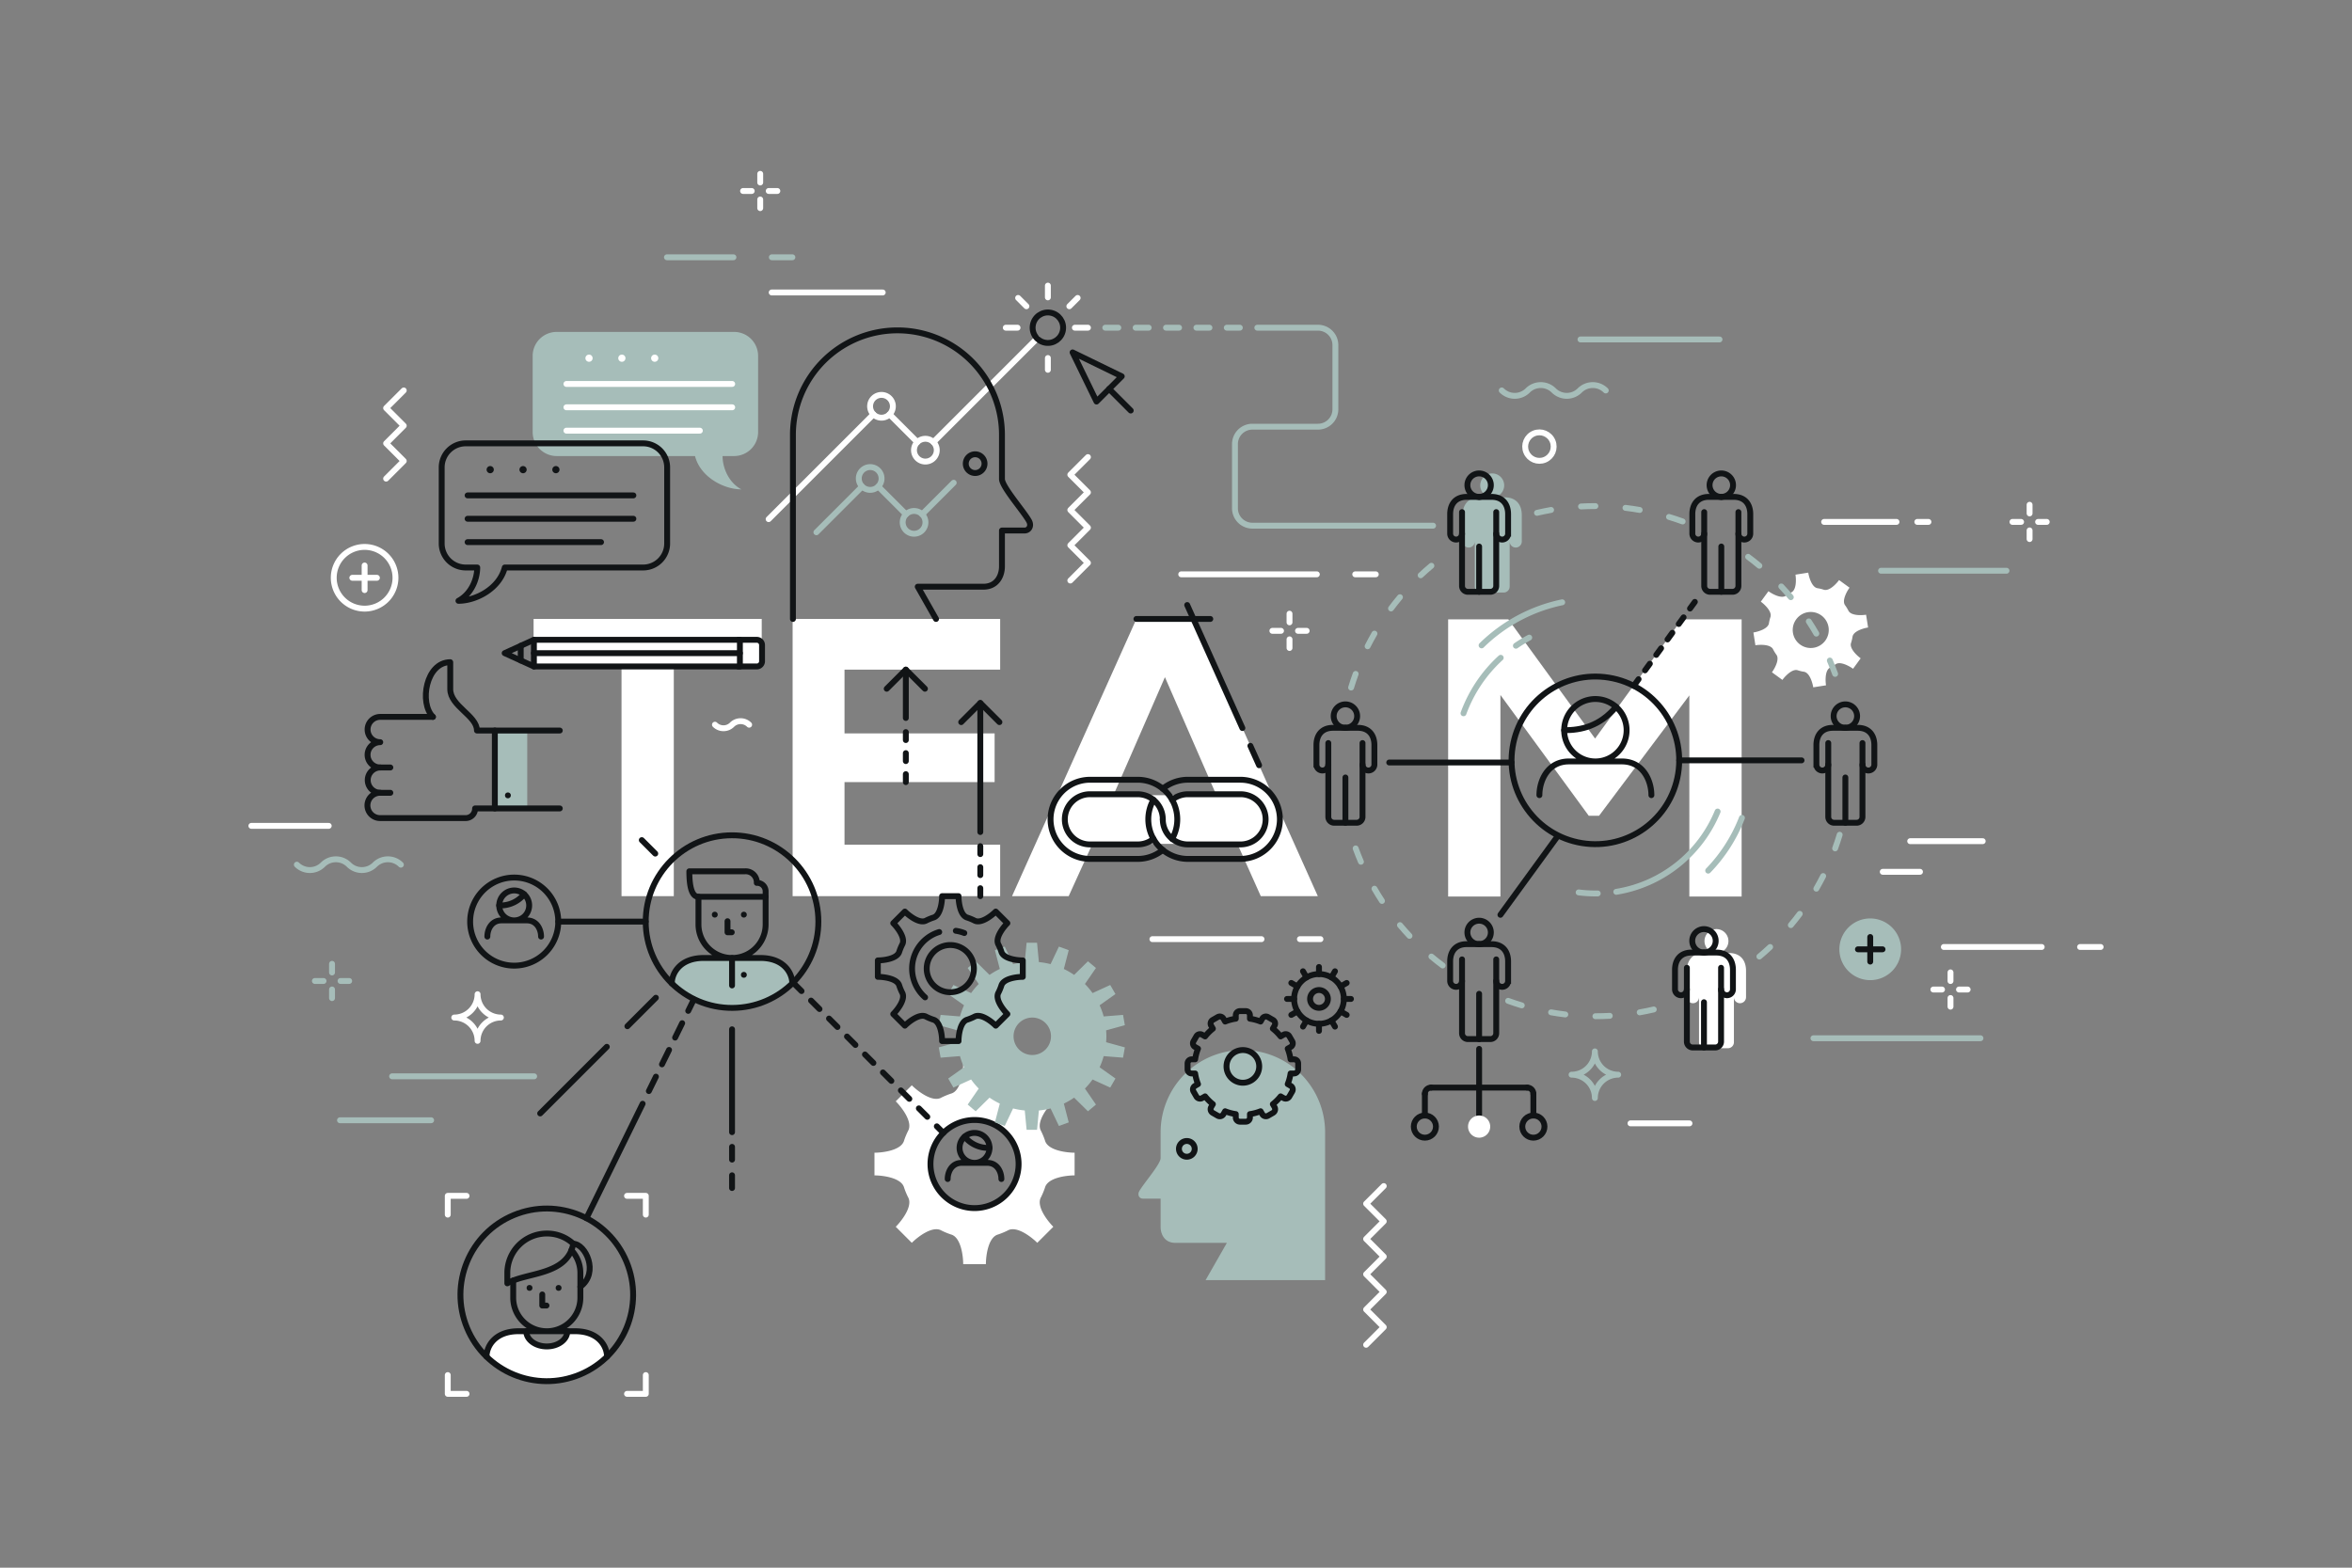 <?xml version="1.0" encoding="utf-8"?>
<svg xmlns="http://www.w3.org/2000/svg" viewBox="0 0 1200 800">
  <rect x="0" y="0" width="1200" height="800" fill="#808080" stroke="none"/>
  <defs>
    <style>.cls-1{isolation:isolate;}.cls-2{fill:#fff;}.cls-11,.cls-12,.cls-13,.cls-15,.cls-3,.cls-4,.cls-6,.cls-7,.cls-8,.cls-9{fill:none;stroke-width:3px;}.cls-11,.cls-12,.cls-3{stroke:#111416;}.cls-12,.cls-15,.cls-3,.cls-4,.cls-6,.cls-7,.cls-8,.cls-9{stroke-linecap:round;}.cls-3,.cls-4,.cls-6,.cls-7{stroke-linejoin:round;}.cls-13,.cls-15,.cls-4{stroke:#fff;}.cls-10,.cls-5,.cls-7,.cls-8{mix-blend-mode:multiply;}.cls-6,.cls-7,.cls-8,.cls-9{stroke:#a6bdb9;}.cls-10{fill:#a6bdb9;}.cls-14{fill:#111416;}</style>
  </defs>
  <g class="cls-1">
    <g data-name="Secondary shapes" id="Secondary_shapes">
      <path class="cls-2" d="M317.103,340.106h-44.862V315.855h116.397V340.106h-44.862V457.311h-26.673Z"/>
      <path class="cls-2" d="M510.288,457.311H404.398v-141.456H510.288v25.866H430.871v32.536h76.587v24.855H430.871V431.041h79.417Z"/>
      <path class="cls-2" d="M631.333,430.638H557.372l-12.125,26.674h-28.898l63.453-141.456h29.1l63.453,141.456H643.255Zm-36.98-85.076-26.27,60.219h52.541Z"/>
      <path class="cls-2" d="M861.911,354.857l-46.073,61.433h-5.253l-45.065-61.634v102.857h-26.674V316.06h30.716l44.255,60.824,44.255-60.824h30.514v141.453h-26.674Z"/>
      <line class="cls-3" x1="579.803" x2="617.498" y1="315.855" y2="315.855"/>
      <line class="cls-3" x1="605.713" x2="633.876" y1="308.746" y2="371.53"/>
      <line class="cls-3" x1="637.948" x2="642.395" y1="380.606" y2="390.521"/>
      <path class="cls-2" d="M953.108,320.213l-1.027-6.518c-2.222.35-7.857.604-9.074-2.192v.004a21.939,21.939,0,0,0-1.55-2.534l.001.001c-1.935-2.358.858-7.259,2.18-9.078l-5.336-3.885c-1.322,1.82-5.126,5.985-7.967,4.87h.002a21.687,21.687,0,0,0-2.886-.695l.002-0c-3.037-.298-4.527-5.738-4.877-7.96l-6.521,1.027c.351,2.223.607,7.857-2.19,9.075l.002-0a22.101,22.101,0,0,0-2.531,1.549l.001-0c-2.359,1.936-7.26-.857-9.078-2.18l-3.884,5.336c1.819,1.324,5.985,5.127,4.868,7.966a21.593,21.593,0,0,0-.695,2.885l.001-.002c-.3,3.035-5.738,4.526-7.961,4.876l1.026,6.52c2.224-.35,7.858-.606,9.077,2.191v-.002a21.664,21.664,0,0,0,1.549,2.531l-.001.001c1.935,2.356-.859,7.258-2.182,9.077l5.336,3.884c1.325-1.82,5.128-5.984,7.968-4.869h0a21.415,21.415,0,0,0,2.886.694l-.004.001c3.037.297,4.527,5.74,4.878,7.96l6.52-1.026c-.35-2.224-.608-7.858,2.191-9.076l-.003.001a21.863,21.863,0,0,0,2.534-1.55l-.001.001c2.358-1.937,7.258.857,9.076,2.182l3.884-5.337c-1.819-1.323-5.984-5.128-4.868-7.967v.001a21.994,21.994,0,0,0,.694-2.888l.002.003C945.447,322.055,950.887,320.563,953.108,320.213Zm-27.828,10.354a9.193,9.193,0,1,1,7.648-10.512A9.192,9.192,0,0,1,925.28,330.567Z"/>
      <path class="cls-4" d="M466.323,229.728a5.81,5.81,0,1,1,5.81,5.81A5.81,5.81,0,0,1,466.323,229.728Z"/>
      <path class="cls-4" d="M443.93,207.335a5.81,5.81,0,1,1,5.81,5.81A5.81,5.81,0,0,1,443.93,207.335Z"/>
      <line class="cls-4" x1="445.632" x2="392.157" y1="211.443" y2="264.918"/>
      <line class="cls-4" x1="453.849" x2="468.025" y1="211.443" y2="225.619"/>
      <line class="cls-4" x1="476.242" x2="529.133" y1="225.619" y2="172.728"/>
      <path class="cls-3" d="M404.558,315.854v-93.942a53.324,53.324,0,0,1,106.648,0v22.524c0,3.984,11.136,16.532,13.858,21.511,1.261,2.389,0,4.779-2.39,4.779H511.206v18.321c0,4.779-2.606,10.356-9.51,10.356H468.239l9.328,16.455"/>
      <path class="cls-3" d="M492.746,236.604a4.78,4.78,0,0,1,4.78-4.78h0a4.78,4.78,0,0,1,4.78,4.78h0a4.78,4.78,0,0,1-4.78,4.78h0a4.78,4.78,0,0,1-4.78-4.78Z"/>
      <g class="cls-5">
        <path class="cls-6" d="M460.554,266.561a5.81,5.81,0,1,1,5.81,5.81A5.81,5.81,0,0,1,460.554,266.561Z"/>
        <path class="cls-6" d="M438.161,244.169a5.81,5.81,0,1,1,5.81,5.81A5.81,5.81,0,0,1,438.161,244.169Z"/>
        <line class="cls-6" x1="439.863" x2="416.523" y1="248.277" y2="271.617"/>
        <line class="cls-6" x1="448.08" x2="462.256" y1="248.277" y2="262.453"/>
        <line class="cls-6" x1="470.473" x2="486.583" y1="262.453" y2="246.343"/>
      </g>
      <circle class="cls-3" cx="534.633" cy="167.228" r="7.778" transform="translate(283.927 668.171) rotate(-80.783)"/>
      <polygon class="cls-3" points="547.24 179.834 559.443 204.923 572.329 192.041 547.24 179.834"/>
      <line class="cls-3" x1="565.886" x2="576.906" y1="198.481" y2="209.5"/>
      <line class="cls-4" x1="534.633" x2="534.633" y1="151.75" y2="145.75"/>
      <line class="cls-4" x1="545.578" x2="549.82" y1="156.284" y2="152.041"/>
      <line class="cls-4" x1="534.633" x2="534.633" y1="182.705" y2="188.705"/>
      <line class="cls-4" x1="519.156" x2="513.156" y1="167.228" y2="167.228"/>
      <line class="cls-4" x1="523.689" x2="519.447" y1="156.284" y2="152.041"/>
      <line class="cls-4" x1="548.407" x2="555.074" y1="167.228" y2="167.228"/>
      <line class="cls-7" x1="563.907" x2="570.573" y1="167.228" y2="167.228"/>
      <line class="cls-7" x1="579.407" x2="586.074" y1="167.228" y2="167.228"/>
      <line class="cls-7" x1="594.907" x2="601.574" y1="167.228" y2="167.228"/>
      <line class="cls-7" x1="610.407" x2="617.073" y1="167.228" y2="167.228"/>
      <line class="cls-7" x1="625.907" x2="632.573" y1="167.228" y2="167.228"/>
      <path class="cls-8" d="M641.49,167.228h30.938a8.888,8.888,0,0,1,8.891,8.891v32.73a8.888,8.888,0,0,1-8.891,8.891H638.972a8.888,8.888,0,0,0-8.891,8.89v32.731a8.888,8.888,0,0,0,8.891,8.891h92.186"/>
      <g class="cls-5">
        <path class="cls-9" d="M806.641,258.458q3.642-.202,7.335-.203"/>
        <path class="cls-9" d="M821.311,518.382q-3.642.202-7.335.203"/>
        <path class="cls-9" d="M784.185,261.706q3.551-.831,7.189-1.474"/>
        <path class="cls-9" d="M843.767,515.134q-3.551.832-7.188,1.474"/>
        <path class="cls-9" d="M724.819,293.578q2.657-2.494,5.488-4.87"/>
        <path class="cls-9" d="M903.132,483.262q-2.657,2.496-5.488,4.871"/>
        <path class="cls-9" d="M709.705,310.501q2.183-2.919,4.559-5.749"/>
        <path class="cls-9" d="M918.246,466.339q-2.183,2.919-4.559,5.75"/>
        <path class="cls-9" d="M697.759,329.791q1.642-3.253,3.491-6.454"/>
        <path class="cls-9" d="M930.192,447.049q-1.642,3.253-3.491,6.454"/>
        <path class="cls-9" d="M689.344,350.863q1.052-3.489,2.317-6.962"/>
        <path class="cls-9" d="M938.607,425.978q-1.052,3.489-2.317,6.962"/>
        <path class="cls-9" d="M694.361,439.762q-1.437-3.349-2.7-6.823"/>
        <path class="cls-9" d="M933.591,337.079q1.437,3.349,2.699,6.823"/>
        <path class="cls-9" d="M705.094,459.753q-1.997-3.048-3.844-6.251"/>
        <path class="cls-9" d="M922.858,317.088q1.997,3.048,3.843,6.25"/>
        <path class="cls-9" d="M719.135,477.576q-2.496-2.654-4.871-5.488"/>
        <path class="cls-9" d="M908.817,299.265q2.496,2.656,4.87,5.488"/>
        <path class="cls-9" d="M736.058,492.69q-2.919-2.18-5.75-4.559"/>
        <path class="cls-9" d="M891.895,284.15q2.919,2.182,5.749,4.56"/>
        <path class="cls-9" d="M776.419,513.052q-3.488-1.049-6.962-2.317"/>
        <path class="cls-9" d="M851.533,263.789q3.489,1.051,6.961,2.318"/>
        <path class="cls-9" d="M798.632,517.68q-3.617-.426-7.259-1.073"/>
        <path class="cls-9" d="M829.32,259.16q3.62.429,7.258,1.074"/>
      </g>
      <path class="cls-2" d="M881.854,480.234a6.106,6.106,0,1,0-6.106,6.106A6.107,6.107,0,0,0,881.854,480.234Zm.369,6.106h-12.952c-5.721,0-8.607,3.724-8.607,9.013v13.502a3.09,3.09,0,0,0,6.18,0v23a3.058,3.058,0,0,0,3.056,3.058h11.695a3.058,3.058,0,0,0,3.058-3.058v-23a3.09,3.09,0,0,0,6.18,0v-13.502C890.832,490.064,887.943,486.341,882.224,486.341Z"/>
      <path class="cls-10" d="M767.441,247.699a6.106,6.106,0,1,0-6.106,6.106A6.107,6.107,0,0,0,767.441,247.699Zm.369,6.106h-12.952c-5.721,0-8.607,3.724-8.607,9.013v13.502a3.09,3.09,0,0,0,6.18,0v23a3.058,3.058,0,0,0,3.056,3.058h11.695a3.059,3.059,0,0,0,3.058-3.058v-23a3.09,3.09,0,0,0,6.18,0v-13.502C776.419,257.529,773.53,253.806,767.811,253.806Z"/>
      <path class="cls-11" d="M748.673,247.576a5.983,5.983,0,1,1,5.984,5.983A5.985,5.985,0,0,1,748.673,247.576Z"/>
      <path class="cls-12" d="M745.933,261.334v37.671a2.996,2.996,0,0,0,2.993,2.996h11.46a2.998,2.998,0,0,0,2.997-2.996V261.334"/>
      <path class="cls-12" d="M754.657,253.56h-6.346c-5.606,0-8.436,3.648-8.436,8.831v9.919a3.028,3.028,0,0,0,6.057,0"/>
      <path class="cls-12" d="M754.657,253.56h6.345c5.605,0,8.435,3.648,8.435,8.831v9.919a3.027,3.027,0,0,1-6.054,0"/>
      <line class="cls-12" x1="754.657" x2="754.657" y1="278.899" y2="302.001"/>
      <path class="cls-11" d="M680.454,365.428a5.983,5.983,0,1,1,5.984,5.983A5.985,5.985,0,0,1,680.454,365.428Z"/>
      <path class="cls-12" d="M677.714,379.186v37.671a2.996,2.996,0,0,0,2.993,2.996h11.46a2.998,2.998,0,0,0,2.997-2.996v-37.671"/>
      <path class="cls-12" d="M686.438,371.411h-6.346c-5.606,0-8.436,3.648-8.436,8.831v9.919a3.028,3.028,0,0,0,6.057,0"/>
      <path class="cls-12" d="M686.438,371.411h6.345c5.606,0,8.435,3.648,8.435,8.831v9.919a3.027,3.027,0,0,1-6.054,0"/>
      <line class="cls-12" x1="686.438" x2="686.438" y1="396.751" y2="419.853"/>
      <path class="cls-11" d="M947.497,365.428a5.983,5.983,0,1,0-5.984,5.983A5.985,5.985,0,0,0,947.497,365.428Z"/>
      <path class="cls-12" d="M950.237,379.186v37.671a2.996,2.996,0,0,1-2.993,2.996h-11.46a2.998,2.998,0,0,1-2.997-2.996v-37.671"/>
      <path class="cls-12" d="M941.513,371.411h6.346c5.606,0,8.436,3.648,8.436,8.831v9.919a3.028,3.028,0,0,1-6.057,0"/>
      <path class="cls-12" d="M941.513,371.411h-6.345c-5.606,0-8.435,3.648-8.435,8.831v9.919a3.027,3.027,0,0,0,6.054,0"/>
      <line class="cls-12" x1="941.513" x2="941.513" y1="396.751" y2="419.853"/>
      <path class="cls-11" d="M872.234,247.576a5.983,5.983,0,1,1,5.984,5.983A5.985,5.985,0,0,1,872.234,247.576Z"/>
      <path class="cls-12" d="M869.494,261.334v37.671a2.996,2.996,0,0,0,2.993,2.996h11.46a2.998,2.998,0,0,0,2.997-2.996V261.334"/>
      <path class="cls-12" d="M878.219,253.56H871.873c-5.606,0-8.436,3.648-8.436,8.831v9.919a3.028,3.028,0,0,0,6.057,0"/>
      <path class="cls-12" d="M878.219,253.56h6.345c5.606,0,8.435,3.648,8.435,8.831v9.919a3.027,3.027,0,0,1-6.054,0"/>
      <line class="cls-12" x1="878.219" x2="878.219" y1="278.899" y2="302.001"/>
      <path class="cls-11" d="M748.673,475.826a5.983,5.983,0,1,1,5.984,5.983A5.985,5.985,0,0,1,748.673,475.826Z"/>
      <path class="cls-12" d="M745.933,489.584v37.671a2.996,2.996,0,0,0,2.993,2.996h11.46a2.998,2.998,0,0,0,2.997-2.996V489.584"/>
      <path class="cls-12" d="M754.657,481.81h-6.346c-5.606,0-8.436,3.648-8.436,8.831v9.919a3.028,3.028,0,0,0,6.057,0"/>
      <path class="cls-12" d="M754.657,481.81h6.345c5.605,0,8.435,3.648,8.435,8.831v9.919a3.027,3.027,0,0,1-6.054,0"/>
      <line class="cls-12" x1="754.657" x2="754.657" y1="507.149" y2="530.251"/>
      <path class="cls-11" d="M863.388,480.111a5.983,5.983,0,1,1,5.984,5.983A5.985,5.985,0,0,1,863.388,480.111Z"/>
      <path class="cls-12" d="M860.647,493.869v37.671a2.996,2.996,0,0,0,2.993,2.996h11.46a2.998,2.998,0,0,0,2.997-2.996v-37.671"/>
      <path class="cls-12" d="M869.372,486.095h-6.346c-5.606,0-8.436,3.648-8.436,8.831v9.919a3.028,3.028,0,0,0,6.057,0"/>
      <path class="cls-12" d="M869.372,486.095h6.345c5.605,0,8.435,3.648,8.435,8.831v9.919a3.027,3.027,0,0,1-6.054,0"/>
      <line class="cls-12" x1="869.372" x2="869.372" y1="511.435" y2="534.536"/>
      <circle class="cls-12" cx="813.976" cy="388.017" r="42.766" transform="translate(300.585 1129.328) rotate(-80.783)"/>
      <path class="cls-3" d="M813.976,388.561a15.926,15.926,0,1,0-15.926-15.93A15.931,15.931,0,0,0,813.976,388.561Zm28.569,17.202c0-7.174-4.081-17.202-15.114-17.202h-26.909c-11.032,0-15.112,10.028-15.112,17.202"/>
      <path class="cls-3" d="M798.05,372.63c8.694,0,18.041-1.98,26.49-11.914"/>
      <line class="cls-12" x1="856.741" x2="919.157" y1="388.017" y2="388.017"/>
      <line class="cls-12" x1="771.21" x2="708.794" y1="389.104" y2="389.104"/>
      <line class="cls-12" x1="833.547" x2="836.021" y1="349.984" y2="346.584"/>
      <line class="cls-12" x1="839.287" x2="841.762" y1="342.096" y2="338.695"/>
      <line class="cls-12" x1="845.027" x2="847.502" y1="334.207" y2="330.807"/>
      <line class="cls-12" x1="850.768" x2="853.242" y1="326.318" y2="322.918"/>
      <line class="cls-12" x1="856.508" x2="858.982" y1="318.43" y2="315.029"/>
      <line class="cls-12" x1="862.248" x2="864.723" y1="310.541" y2="307.141"/>
      <line class="cls-12" x1="794.404" x2="765.52" y1="427.137" y2="466.834"/>
      <g class="cls-5">
        <path class="cls-9" d="M876.332,414.128a67.469,67.469,0,0,1-51.701,40.972"/>
        <path class="cls-9" d="M815.169,455.927q-.596.01-1.193.011a68.092,68.092,0,0,1-8.541-.536"/>
        <path class="cls-9" d="M888.744,417.367a80.165,80.165,0,0,1-17.222,26.916"/>
        <path class="cls-9" d="M773.426,329.518a71.475,71.475,0,0,1,6.799-4.141"/>
        <path class="cls-9" d="M746.684,363.986a71.717,71.717,0,0,1,18.984-28.301"/>
        <path class="cls-9" d="M755.918,329.339a82.751,82.751,0,0,1,41.12-21.98"/>
      </g>
      <path class="cls-10" d="M938.458,484.436a15.743,15.743,0,1,1,15.744,15.74A15.745,15.745,0,0,1,938.458,484.436Z"/>
      <line class="cls-3" x1="960.479" x2="947.925" y1="484.436" y2="484.436"/>
      <line class="cls-3" x1="954.202" x2="954.202" y1="490.711" y2="478.156"/>
      <path class="cls-13" d="M170.282,294.848a15.743,15.743,0,1,1,15.744,15.74A15.745,15.745,0,0,1,170.282,294.848Z"/>
      <line class="cls-4" x1="192.303" x2="179.749" y1="294.848" y2="294.848"/>
      <line class="cls-4" x1="186.026" x2="186.026" y1="301.123" y2="288.568"/>
      <line class="cls-12" x1="754.657" x2="754.657" y1="535.252" y2="569.252"/>
      <line class="cls-12" x1="782.339" x2="782.339" y1="558.184" y2="569.252"/>
      <line class="cls-12" x1="726.976" x2="726.976" y1="558.184" y2="569.252"/>
      <line class="cls-12" x1="730.157" x2="779.157" y1="555.002" y2="555.002"/>
      <path class="cls-12" d="M726.976,558.184a3.181,3.181,0,0,1,3.182-3.182"/>
      <path class="cls-12" d="M779.157,555.002a3.181,3.181,0,0,1,3.182,3.182"/>
      <circle class="cls-12" cx="726.976" cy="574.909" r="5.657"/>
      <circle class="cls-12" cx="782.339" cy="574.909" r="5.657"/>
      <path class="cls-2" d="M749,574.909a5.657,5.657,0,1,1,5.657,5.657A5.658,5.658,0,0,1,749,574.909Z"/>
      <path class="cls-10" d="M634.112,535.847a41.965,41.965,0,0,0-41.964,41.966v13.164c0,3.135-8.764,13.01-10.906,16.928-.992,1.881,0,3.762,1.881,3.762h9.025v14.418c0,3.761,2.05,8.15,7.483,8.15h26.33l-10.865,19.017h60.98V577.812A41.966,41.966,0,0,0,634.112,535.847Z"/>
      <path class="cls-3" d="M601.504,586.268a4.017,4.017,0,0,1,4.017-4.017h0a4.016,4.016,0,0,1,4.017,4.017h0a4.016,4.016,0,0,1-4.017,4.017h0a4.017,4.017,0,0,1-4.017-4.017Z"/>
      <path class="cls-2" d="M548.269,599.807l.001-11.577c-3.948,0-13.782-1.098-15.128-6.277v.007a38.274,38.274,0,0,0-1.995-4.814l.003.002c-2.711-4.615,3.469-12.346,6.258-15.135l-8.187-8.19c-2.79,2.793-10.52,8.971-15.135,6.262l.001.002a38.02,38.02,0,0,0-4.812-1.994h.004c-5.18-1.347-6.277-11.181-6.277-15.128h-11.579c0,3.947-1.096,13.781-6.275,15.128h.004a38.43,38.43,0,0,0-4.812,1.992h.001c-4.614,2.711-12.345-3.469-15.136-6.26l-8.188,8.188c2.792,2.791,8.972,10.52,6.261,15.135a37.896,37.896,0,0,0-1.991,4.81v-.002c-1.347,5.179-11.182,6.275-15.129,6.275l-.001,11.579c3.949,0,13.784,1.096,15.131,6.276v-.002a37.864,37.864,0,0,0,1.992,4.81h-.001c2.711,4.612-3.469,12.344-6.26,15.135l8.187,8.188c2.792-2.793,10.521-8.971,15.137-6.262h-.001a37.616,37.616,0,0,0,4.814,1.991h-.006c5.18,1.346,6.276,11.184,6.276,15.129l11.58.002c0-3.949,1.095-13.783,6.276-15.131h-.005a37.845,37.845,0,0,0,4.815-1.993l-.003.002c4.614-2.712,12.344,3.469,15.134,6.26l8.19-8.187c-2.792-2.791-8.971-10.523-6.261-15.137l-.003.002a38.054,38.054,0,0,0,1.995-4.815v.006C534.486,600.904,544.322,599.807,548.269,599.807Zm-51.056,16.348a22.136,22.136,0,1,1,22.136-22.136A22.135,22.135,0,0,1,497.213,616.154Z"/>
      <path class="cls-10" d="M387.964,488.859h-28.946c-11.862,0-16.253,7.564-16.256,12.977a44.01,44.01,0,0,0,61.459-.002C404.218,496.422,399.827,488.859,387.964,488.859Z"/>
      <circle class="cls-3" cx="373.491" cy="470.296" r="44.045" transform="translate(-1.507 1.201) rotate(-0.184)"/>
      <path class="cls-3" d="M356.359,457.629v14.096a17.133,17.133,0,1,0,34.266,0v-14.096m13.597,44.213c0-5.414-4.39-12.982-16.258-12.982h-28.946c-11.866,0-16.256,7.568-16.256,12.982"/>
      <polyline class="cls-3" points="371.18 470.084 371.18 475.751 373.346 475.751"/>
      <circle class="cls-14" cx="364.68" cy="466.751" r="1.5"/>
      <circle class="cls-14" cx="379.513" cy="466.751" r="1.5"/>
      <circle class="cls-14" cx="379.513" cy="497.463" r="1.5"/>
      <path class="cls-3" d="M390.624,457.629h-34.266c-3.187,0-4.66-4.5-4.66-13h28.456a5.659,5.659,0,0,1,5.961,5.916,4.285,4.285,0,0,1,4.509,4.167Z"/>
      <line class="cls-3" x1="373.49" x2="373.49" y1="488.859" y2="502.879"/>
      <path class="cls-2" d="M293.444,679.334h-4c0,4.29-4.689,7.767-10.474,7.767-5.784,0-10.474-3.477-10.474-7.767h-3.998c-11.863,0-16.254,7.564-16.256,12.977a44.01,44.01,0,0,0,61.459-.002C309.698,686.896,305.309,679.334,293.444,679.334Z"/>
      <circle class="cls-3" cx="278.971" cy="660.77" r="44.045" transform="translate(-231.631 157.056) rotate(-22.5)"/>
      <path class="cls-3" d="M261.839,653.458v8.741a17.133,17.133,0,1,0,34.266,0v-12.595a17.067,17.067,0,0,0-4.557-11.631m18.153,54.342c0-5.412-4.389-12.982-16.258-12.982h-28.945c-11.867,0-16.256,7.569-16.256,12.982"/>
      <path class="cls-3" d="M258.839,654.892c9.737-5.75,30.566-3.879,33.651-20.189a19.6,19.6,0,0,0-13.521-5.227,20.152,20.152,0,0,0-20.131,20.129v5.287"/>
      <path class="cls-3" d="M292.491,634.702c6.199,0,13.336,14.689,3.614,21.939"/>
      <polyline class="cls-3" points="276.661 660.56 276.661 666.226 278.827 666.226"/>
      <circle class="cls-14" cx="270.161" cy="657.226" r="1.5"/>
      <circle class="cls-14" cx="284.994" cy="657.226" r="1.5"/>
      <path class="cls-3" d="M289.444,679.334c0,4.29-4.689,7.767-10.474,7.767-5.784,0-10.474-3.477-10.474-7.767"/>
      <path class="cls-3" d="M262.348,469.681a7.638,7.638,0,1,0-7.637-7.639A7.639,7.639,0,0,0,262.348,469.681Zm13.701,8.25c0-3.439-1.957-8.25-7.248-8.25H255.897c-5.291,0-7.248,4.811-7.248,8.25"/>
      <path class="cls-3" d="M254.711,462.042a15.416,15.416,0,0,0,12.704-5.714"/>
      <path class="cls-3" d="M284.824,470.296a22.476,22.476,0,1,1-22.476-22.477A22.476,22.476,0,0,1,284.824,470.296Z"/>
      <path class="cls-3" d="M504.85,585.765a7.638,7.638,0,1,0-7.637,7.639A7.637,7.637,0,0,0,504.85,585.765Zm6.062,15.889c0-3.439-1.957-8.25-7.248-8.25H490.76c-5.291,0-7.248,4.811-7.248,8.25"/>
      <path class="cls-3" d="M504.85,585.765a15.416,15.416,0,0,1-12.704-5.714"/>
      <path class="cls-3" d="M474.737,594.019a22.476,22.476,0,1,0,22.476-22.477A22.476,22.476,0,0,0,474.737,594.019Z"/>
      <polyline class="cls-4" points="228.452 619.834 228.452 610.251 238.035 610.251"/>
      <polyline class="cls-4" points="319.908 610.251 329.491 610.251 329.491 619.834"/>
      <polyline class="cls-4" points="329.491 701.707 329.491 711.29 319.908 711.29"/>
      <polyline class="cls-4" points="238.035 711.29 228.452 711.29 228.452 701.707"/>
      <line class="cls-3" x1="284.824" x2="329.446" y1="470.296" y2="470.296"/>
      <line class="cls-3" x1="331.048" x2="334.66" y1="556.779" y2="549.419"/>
      <line class="cls-3" x1="337.742" x2="341.354" y1="543.138" y2="535.777"/>
      <line class="cls-3" x1="344.437" x2="348.048" y1="529.496" y2="522.136"/>
      <line class="cls-3" x1="351.131" x2="353.996" y1="515.854" y2="510.019"/>
      <line class="cls-3" x1="299.21" x2="327.872" y1="621.653" y2="563.251"/>
      <line class="cls-3" x1="404.635" x2="408.946" y1="501.439" y2="505.751"/>
      <line class="cls-3" x1="413.802" x2="418.113" y1="510.606" y2="514.918"/>
      <line class="cls-3" x1="422.969" x2="427.28" y1="519.773" y2="524.085"/>
      <line class="cls-3" x1="432.136" x2="436.447" y1="528.94" y2="533.252"/>
      <line class="cls-3" x1="441.303" x2="445.614" y1="538.107" y2="542.419"/>
      <line class="cls-3" x1="450.47" x2="454.781" y1="547.274" y2="551.586"/>
      <line class="cls-3" x1="459.637" x2="463.948" y1="556.441" y2="560.753"/>
      <line class="cls-3" x1="468.804" x2="473.115" y1="565.608" y2="569.92"/>
      <line class="cls-3" x1="477.971" x2="481.322" y1="574.775" y2="578.126"/>
      <line class="cls-3" x1="373.491" x2="373.491" y1="525.251" y2="577.751"/>
      <line class="cls-3" x1="373.491" x2="373.491" y1="585.251" y2="591.751"/>
      <line class="cls-3" x1="373.491" x2="373.491" y1="599.751" y2="606.251"/>
      <line class="cls-3" x1="334.632" x2="320.096" y1="509.154" y2="523.69"/>
      <line class="cls-3" x1="309.597" x2="275.597" y1="534.19" y2="568.19"/>
      <line class="cls-3" x1="334.319" x2="327.444" y1="435.589" y2="428.714"/>
      <path class="cls-10" d="M564.476,528.821c0-1.02-.053-2.026-.131-3.026l9.561-2.637-.926-5.251-9.878.79a37.588,37.588,0,0,0-2.072-5.688l8.076-5.745-2.666-4.617-9.018,4.126a38.051,38.051,0,0,0-3.889-4.638l5.627-8.164-4.082-3.428-7.062,6.958a37.966,37.966,0,0,0-5.239-3.034l2.493-9.585-5.01-1.824-4.251,8.943a37.843,37.843,0,0,0-5.965-1.041l-.936-9.869h-5.333l-.938,9.869a37.864,37.864,0,0,0-5.965,1.042l-4.25-8.944-5.01,1.824,2.492,9.584a38.289,38.289,0,0,0-5.239,3.035l-7.061-6.956-4.083,3.427,5.627,8.163a38.035,38.035,0,0,0-3.887,4.638l-9.019-4.126-2.666,4.619,8.075,5.743a37.748,37.748,0,0,0-2.071,5.688l-9.878-.79-.925,5.251,9.562,2.636c-.079,1.001-.13,2.008-.13,3.027s.051,2.024.13,3.024l-9.562,2.637.925,5.251,9.878-.792a37.735,37.735,0,0,0,2.071,5.691l-8.075,5.742,2.666,4.618,9.017-4.124a38.356,38.356,0,0,0,3.888,4.637l-5.625,8.163,4.083,3.427,7.061-6.957a37.948,37.948,0,0,0,5.24,3.036l-2.492,9.583,5.01,1.824,4.25-8.941a37.551,37.551,0,0,0,5.966,1.039l.938,9.869h5.333l.936-9.869a37.531,37.531,0,0,0,5.966-1.039l4.25,8.941,5.01-1.822-2.493-9.585a38.044,38.044,0,0,0,5.24-3.035l7.061,6.957,4.082-3.427-5.625-8.164a38.206,38.206,0,0,0,3.887-4.636l9.018,4.125,2.666-4.618-8.075-5.744a37.704,37.704,0,0,0,2.071-5.689l9.876.791.927-5.251-9.561-2.637C564.423,530.847,564.476,529.841,564.476,528.821Zm-37.807,9.55a9.551,9.551,0,1,1,9.551-9.55A9.55,9.55,0,0,1,526.669,538.371Z"/>
      <path class="cls-12" d="M660.267,509.763a12.685,12.685,0,1,1,12.685,12.685A12.685,12.685,0,0,1,660.267,509.763Z"/>
      <path class="cls-12" d="M668.409,509.763a4.543,4.543,0,1,1,4.542,4.543A4.542,4.542,0,0,1,668.409,509.763Z"/>
      <line class="cls-12" x1="672.951" x2="672.951" y1="497.079" y2="493.446"/>
      <line class="cls-12" x1="672.951" x2="672.951" y1="522.447" y2="526.077"/>
      <line class="cls-12" x1="666.609" x2="664.796" y1="498.776" y2="495.63"/>
      <line class="cls-12" x1="679.294" x2="681.109" y1="520.743" y2="523.893"/>
      <line class="cls-12" x1="661.966" x2="658.824" y1="503.419" y2="501.603"/>
      <line class="cls-12" x1="683.937" x2="687.081" y1="516.104" y2="517.918"/>
      <line class="cls-12" x1="660.267" x2="656.638" y1="509.763" y2="509.762"/>
      <line class="cls-12" x1="685.634" x2="689.267" y1="509.763" y2="509.763"/>
      <line class="cls-12" x1="661.966" x2="658.824" y1="516.104" y2="517.918"/>
      <line class="cls-12" x1="683.937" x2="687.081" y1="503.42" y2="501.603"/>
      <line class="cls-12" x1="666.609" x2="664.796" y1="520.749" y2="523.89"/>
      <line class="cls-12" x1="679.294" x2="681.109" y1="498.776" y2="495.636"/>
      <path class="cls-3" d="M472.811,494.291a12.04,12.04,0,1,1,12.04,12.042A12.039,12.039,0,0,1,472.811,494.291Z"/>
      <path class="cls-3" d="M521.832,498.485v-8.387c-2.857-.002-9.982-.795-10.957-4.545v.003a27.174,27.174,0,0,0-1.445-3.489l.002.004c-1.962-3.343,2.515-8.942,4.536-10.963l-5.929-5.932c-2.024,2.021-7.622,6.499-10.964,4.536h0a27.298,27.298,0,0,0-3.484-1.441h.003c-3.753-.977-4.545-8.102-4.545-10.96h-8.389c0,2.858-.792,9.983-4.545,10.96h.004a27.437,27.437,0,0,0-3.486,1.441h0c-3.342,1.963-8.94-2.514-10.962-4.536l-5.931,5.932c2.023,2.022,6.499,7.62,4.535,10.963h0a27.283,27.283,0,0,0-1.44,3.485v-.003c-.976,3.75-8.101,4.545-10.96,4.545v8.387c2.859,0,9.984.795,10.96,4.544h0a27.062,27.062,0,0,0,1.441,3.484h-.002c1.964,3.339-2.512,8.941-4.533,10.96l5.929,5.934c2.022-2.022,7.62-6.499,10.965-4.536l-.003-.003a26.997,26.997,0,0,0,3.488,1.444h-.003c3.751.974,4.543,8.102,4.543,10.96h8.389c0-2.861.792-9.983,4.545-10.96h-.003a26.997,26.997,0,0,0,3.488-1.444l-.003.003c3.342-1.965,8.94,2.514,10.964,4.536l5.929-5.934c-2.02-2.021-6.497-7.621-4.536-10.963l-.002.003a26.951,26.951,0,0,0,1.445-3.489v.005C511.85,499.278,518.974,498.485,521.832,498.485Z"/>
      <path class="cls-3" d="M471.986,508.95a19.508,19.508,0,0,1,7.207-33.328"/>
      <path class="cls-3" d="M487.668,474.99a19.344,19.344,0,0,1,4.326,1.148"/>
      <path class="cls-3" d="M605.894,542.696v2.982a2.126,2.126,0,0,0,2.122,2.12h1.756a24.281,24.281,0,0,0,1.457,5.432l-1.521.88a2.128,2.128,0,0,0-.777,2.9l1.489,2.578a2.131,2.131,0,0,0,2.898.777l1.525-.884a24.704,24.704,0,0,0,3.975,3.977l-.883,1.523a2.135,2.135,0,0,0,.778,2.901l2.581,1.487a2.13,2.13,0,0,0,2.899-.776l.876-1.518a24.586,24.586,0,0,0,5.433,1.455v1.753a2.129,2.129,0,0,0,2.121,2.124h2.978a2.13,2.13,0,0,0,2.124-2.124v-1.753a24.636,24.636,0,0,0,5.432-1.455l.879,1.518a2.126,2.126,0,0,0,2.897.776l2.581-1.489a2.131,2.131,0,0,0,.777-2.899l-.881-1.524a24.864,24.864,0,0,0,3.977-3.976l1.522.884a2.135,2.135,0,0,0,2.9-.777l1.488-2.581a2.13,2.13,0,0,0-.776-2.898l-1.522-.879a24.492,24.492,0,0,0,1.458-5.432h1.757a2.127,2.127,0,0,0,2.122-2.12l-.002-2.982a2.127,2.127,0,0,0-2.12-2.121H658.456a24.53,24.53,0,0,0-1.458-5.433l1.522-.878a2.129,2.129,0,0,0,.776-2.898l-1.488-2.58a2.129,2.129,0,0,0-2.9-.775l-1.524.88a24.867,24.867,0,0,0-3.975-3.973l.881-1.527a2.127,2.127,0,0,0-.777-2.896l-2.581-1.489a2.123,2.123,0,0,0-2.897.775l-.879,1.52a24.529,24.529,0,0,0-5.432-1.454v-1.756a2.13,2.13,0,0,0-2.124-2.122H632.623a2.128,2.128,0,0,0-2.121,2.122v1.756a24.48,24.48,0,0,0-5.433,1.454l-.878-1.52a2.124,2.124,0,0,0-2.897-.775l-2.581,1.49a2.127,2.127,0,0,0-.778,2.896l.883,1.527a24.87,24.87,0,0,0-3.975,3.973l-1.526-.88a2.13,2.13,0,0,0-2.9.779l-1.486,2.577a2.125,2.125,0,0,0,.777,2.897l1.521.878a24.318,24.318,0,0,0-1.457,5.433h-1.758A2.128,2.128,0,0,0,605.894,542.696Zm19.879,1.49a8.339,8.339,0,1,1,8.34,8.34A8.339,8.339,0,0,1,625.772,544.186Z"/>
      <line class="cls-3" x1="500.157" x2="500.157" y1="457.311" y2="453.251"/>
      <line class="cls-3" x1="500.157" x2="500.157" y1="446.584" y2="442.523"/>
      <line class="cls-3" x1="500.157" x2="500.157" y1="435.856" y2="431.796"/>
      <line class="cls-3" x1="500.157" x2="500.157" y1="424.584" y2="358.751"/>
      <polyline class="cls-3" points="509.908 368.5 500.157 358.751 490.407 368.5"/>
      <line class="cls-3" x1="462.157" x2="462.157" y1="399.111" y2="395.051"/>
      <line class="cls-3" x1="462.157" x2="462.157" y1="388.384" y2="384.323"/>
      <line class="cls-3" x1="462.157" x2="462.157" y1="377.656" y2="373.596"/>
      <line class="cls-3" x1="462.157" x2="462.157" y1="366.384" y2="341.721"/>
      <polyline class="cls-3" points="471.908 351.471 462.157 341.721 452.407 351.471"/>
      <rect class="cls-10" height="39.75" width="16.532" x="252.467" y="372.796"/>
      <path class="cls-3" d="M194.001,404.566a6.457,6.457,0,0,1,0-12.913h5.148"/>
      <path class="cls-3" d="M199.149,404.566H194.001a6.453,6.453,0,1,0,0,12.905h43.385a4.814,4.814,0,0,0,5-4.926h10.081"/>
      <path class="cls-3" d="M220.886,365.832H194.001a6.453,6.453,0,0,0,0,12.907h0a6.457,6.457,0,0,0,0,12.914"/>
      <polyline class="cls-3" points="285.612 372.796 252.467 372.796 252.467 412.546 285.612 412.546"/>
      <path class="cls-3" d="M220.886,365.832c-7.144-7.143-3.5-27.912,8.831-27.912v13.75c0,8.75,13.625,13.5,13.625,21.125h9.125"/>
      <circle class="cls-14" cx="259.131" cy="405.882" r="1.5"/>
      <path class="cls-10" d="M283.988,169.375h90.579a12.261,12.261,0,0,1,12.226,12.226v38.897a12.262,12.262,0,0,1-12.226,12.226h-5.91c0,5.691,2.843,13.343,9.577,17-8.864,0-20.885-6.187-23.635-17H283.988a12.262,12.262,0,0,1-12.226-12.226v-38.897A12.262,12.262,0,0,1,283.988,169.375Z"/>
      <line class="cls-4" x1="288.986" x2="373.572" y1="195.931" y2="195.931"/>
      <line class="cls-4" x1="288.986" x2="373.572" y1="207.851" y2="207.851"/>
      <line class="cls-4" x1="288.986" x2="357.067" y1="219.771" y2="219.771"/>
      <path class="cls-2" d="M302.357,182.788a1.834,1.834,0,1,1-1.834-1.834A1.834,1.834,0,0,1,302.357,182.788Z"/>
      <path class="cls-2" d="M319.115,182.788a1.834,1.834,0,1,1-1.834-1.834A1.833,1.833,0,0,1,319.115,182.788Z"/>
      <path class="cls-2" d="M335.873,182.788a1.834,1.834,0,1,1-1.834-1.834A1.833,1.833,0,0,1,335.873,182.788Z"/>
      <path class="cls-3" d="M328.157,226.251H237.579a12.261,12.261,0,0,0-12.226,12.226v38.897a12.262,12.262,0,0,0,12.226,12.226h5.91c0,5.691-2.843,13.343-9.577,17,8.864,0,20.885-6.187,23.635-17h70.611a12.262,12.262,0,0,0,12.226-12.226v-38.897A12.261,12.261,0,0,0,328.157,226.251Z"/>
      <line class="cls-3" x1="238.573" x2="323.159" y1="252.806" y2="252.806"/>
      <line class="cls-3" x1="238.573" x2="323.159" y1="264.727" y2="264.727"/>
      <line class="cls-3" x1="238.573" x2="306.654" y1="276.646" y2="276.646"/>
      <path class="cls-14" d="M251.944,239.664a1.834,1.834,0,1,1-1.834-1.834A1.833,1.833,0,0,1,251.944,239.664Z"/>
      <path class="cls-14" d="M268.702,239.664a1.834,1.834,0,1,1-1.834-1.834A1.833,1.833,0,0,1,268.702,239.664Z"/>
      <path class="cls-14" d="M285.46,239.664a1.834,1.834,0,1,1-1.834-1.834A1.833,1.833,0,0,1,285.46,239.664Z"/>
      <path class="cls-3" d="M598.025,428.081a20.202,20.202,0,0,0-17.568-30.173h-24.26a20.199,20.199,0,0,0,0,40.398h24.261a20.106,20.106,0,0,0,12.804-4.578"/>
      <path class="cls-3" d="M593.263,418.107a12.82,12.82,0,0,0-12.806-12.806h-24.26a12.806,12.806,0,1,0,0,25.611H580.457a12.704,12.704,0,0,0,8.041-2.838"/>
      <path class="cls-3" d="M588.49,408.151a20.203,20.203,0,0,0,17.578,30.156l26.74-.002a20.199,20.199,0,1,0,0-40.398h-26.741a20.12,20.12,0,0,0-12.804,4.577"/>
      <path class="cls-3" d="M593.263,418.107a12.803,12.803,0,0,0,12.806,12.806h26.74a12.806,12.806,0,1,0,0-25.611h-26.74a12.758,12.758,0,0,0-8.041,2.847"/>
      <polyline class="cls-3" points="377.499 340.106 272.4 340.106 272.4 326.496 377.499 326.496"/>
      <line class="cls-12" x1="272.4" x2="377.499" y1="333.302" y2="333.302"/>
      <polyline class="cls-3" points="272.4 326.496 257.482 333.302 272.4 340.106"/>
      <line class="cls-12" x1="265.671" x2="265.671" y1="337.036" y2="329.566"/>
      <path class="cls-12" d="M377.499,326.496h8.614a2.685,2.685,0,0,1,2.684,2.685v8.241a2.685,2.685,0,0,1-2.684,2.685H377.499Z"/>
      <path class="cls-8" d="M151.459,441.251a9.392,9.392,0,0,0,13.271,0,9.386,9.386,0,0,1,13.269,0,9.382,9.382,0,0,0,13.263,0,9.382,9.382,0,0,1,13.266,0"/>
      <path class="cls-8" d="M766.197,199.251a9.387,9.387,0,0,0,13.27,0,9.39,9.39,0,0,1,13.27,0,9.377,9.377,0,0,0,13.262,0,9.386,9.386,0,0,1,13.266,0"/>
      <g class="cls-5">
        <line class="cls-9" x1="404.283" x2="393.795" y1="131.288" y2="131.288"/>
        <line class="cls-9" x1="374.213" x2="340.283" y1="131.288" y2="131.288"/>
      </g>
      <line class="cls-15" x1="673.702" x2="663.214" y1="479.251" y2="479.251"/>
      <line class="cls-15" x1="643.634" x2="587.96" y1="479.251" y2="479.251"/>
      <line class="cls-8" x1="1023.718" x2="959.718" y1="291.251" y2="291.251"/>
      <line class="cls-15" x1="1071.752" x2="1061.264" y1="483.251" y2="483.251"/>
      <line class="cls-15" x1="1041.682" x2="991.752" y1="483.251" y2="483.251"/>
      <line class="cls-8" x1="1010.445" x2="925.22" y1="529.817" y2="529.817"/>
      <line class="cls-15" x1="1011.588" x2="974.588" y1="429.251" y2="429.251"/>
      <line class="cls-15" x1="979.588" x2="960.588" y1="444.888" y2="444.888"/>
      <line class="cls-15" x1="701.933" x2="691.444" y1="293.084" y2="293.084"/>
      <line class="cls-15" x1="671.862" x2="602.669" y1="293.084" y2="293.084"/>
      <line class="cls-8" x1="877.3" x2="806.368" y1="173.218" y2="173.218"/>
      <line class="cls-15" x1="450.367" x2="393.728" y1="149.251" y2="149.251"/>
      <line class="cls-15" x1="861.98" x2="831.876" y1="573.251" y2="573.251"/>
      <line class="cls-15" x1="167.721" x2="128.248" y1="421.442" y2="421.442"/>
      <line class="cls-8" x1="272.529" x2="200.057" y1="549.251" y2="549.251"/>
      <line class="cls-8" x1="219.968" x2="173.468" y1="571.675" y2="571.675"/>
      <line class="cls-15" x1="983.9" x2="978.215" y1="266.333" y2="266.333"/>
      <line class="cls-15" x1="967.6" x2="930.686" y1="266.333" y2="266.333"/>
      <path class="cls-4" d="M243.656,531.151a11.897,11.897,0,0,0-11.898-11.898,11.897,11.897,0,0,0,11.898-11.896,11.896,11.896,0,0,0,11.896,11.896A11.897,11.897,0,0,0,243.656,531.151Z"/>
      <path class="cls-7" d="M813.713,560.318a11.897,11.897,0,0,0-11.898-11.899,11.897,11.897,0,0,0,11.898-11.896,11.896,11.896,0,0,0,11.896,11.896A11.897,11.897,0,0,0,813.713,560.318Z"/>
      <line class="cls-4" x1="1035.506" x2="1035.506" y1="257.583" y2="261.999"/>
      <line class="cls-4" x1="1031.172" x2="1026.756" y1="266.333" y2="266.333"/>
      <line class="cls-4" x1="1035.506" x2="1035.506" y1="275.083" y2="270.667"/>
      <line class="cls-4" x1="1039.84" x2="1044.256" y1="266.333" y2="266.333"/>
      <line class="cls-4" x1="387.864" x2="387.864" y1="88.71" y2="93.126"/>
      <line class="cls-4" x1="383.53" x2="379.114" y1="97.46" y2="97.46"/>
      <line class="cls-4" x1="387.864" x2="387.864" y1="106.208" y2="101.792"/>
      <line class="cls-4" x1="392.198" x2="396.614" y1="97.46" y2="97.46"/>
      <line class="cls-4" x1="657.915" x2="657.915" y1="313.168" y2="317.584"/>
      <line class="cls-4" x1="653.581" x2="649.165" y1="321.918" y2="321.918"/>
      <line class="cls-4" x1="657.915" x2="657.915" y1="330.668" y2="326.252"/>
      <line class="cls-4" x1="662.249" x2="666.665" y1="321.918" y2="321.918"/>
      <line class="cls-4" x1="995.154" x2="995.154" y1="496.21" y2="500.626"/>
      <line class="cls-4" x1="990.82" x2="986.404" y1="504.96" y2="504.96"/>
      <line class="cls-4" x1="995.154" x2="995.154" y1="513.708" y2="509.292"/>
      <line class="cls-4" x1="999.488" x2="1003.904" y1="504.96" y2="504.96"/>
      <g class="cls-5">
        <line class="cls-6" x1="169.403" x2="169.403" y1="491.847" y2="496.263"/>
        <line class="cls-6" x1="165.069" x2="160.653" y1="500.597" y2="500.597"/>
        <line class="cls-6" x1="169.403" x2="169.403" y1="509.345" y2="504.929"/>
        <line class="cls-6" x1="173.737" x2="178.153" y1="500.597" y2="500.597"/>
      </g>
      <path class="cls-15" d="M364.77,369.821a6.163,6.163,0,0,0,8.721,0,6.174,6.174,0,0,1,8.727,0"/>
      <circle class="cls-4" cx="785.422" cy="227.899" r="7.266" transform="translate(-27.427 317.916) rotate(-22.5)"/>
      <polyline class="cls-4" points="705.998 605.251 696.998 614.251 705.998 623.251 696.998 632.251 705.998 641.251 696.998 650.251 705.998 659.251 696.998 668.251 705.998 677.251 696.998 686.251"/>
      <polyline class="cls-4" points="546.074 296.251 555.074 287.251 546.074 278.251 555.074 269.251 546.074 260.251 555.074 251.251 546.074 242.251 555.074 233.251"/>
      <polyline class="cls-4" points="205.998 199.251 196.998 208.251 205.998 217.251 196.998 226.251 205.998 235.251 196.998 244.251"/>
    </g>
  </g>
</svg>